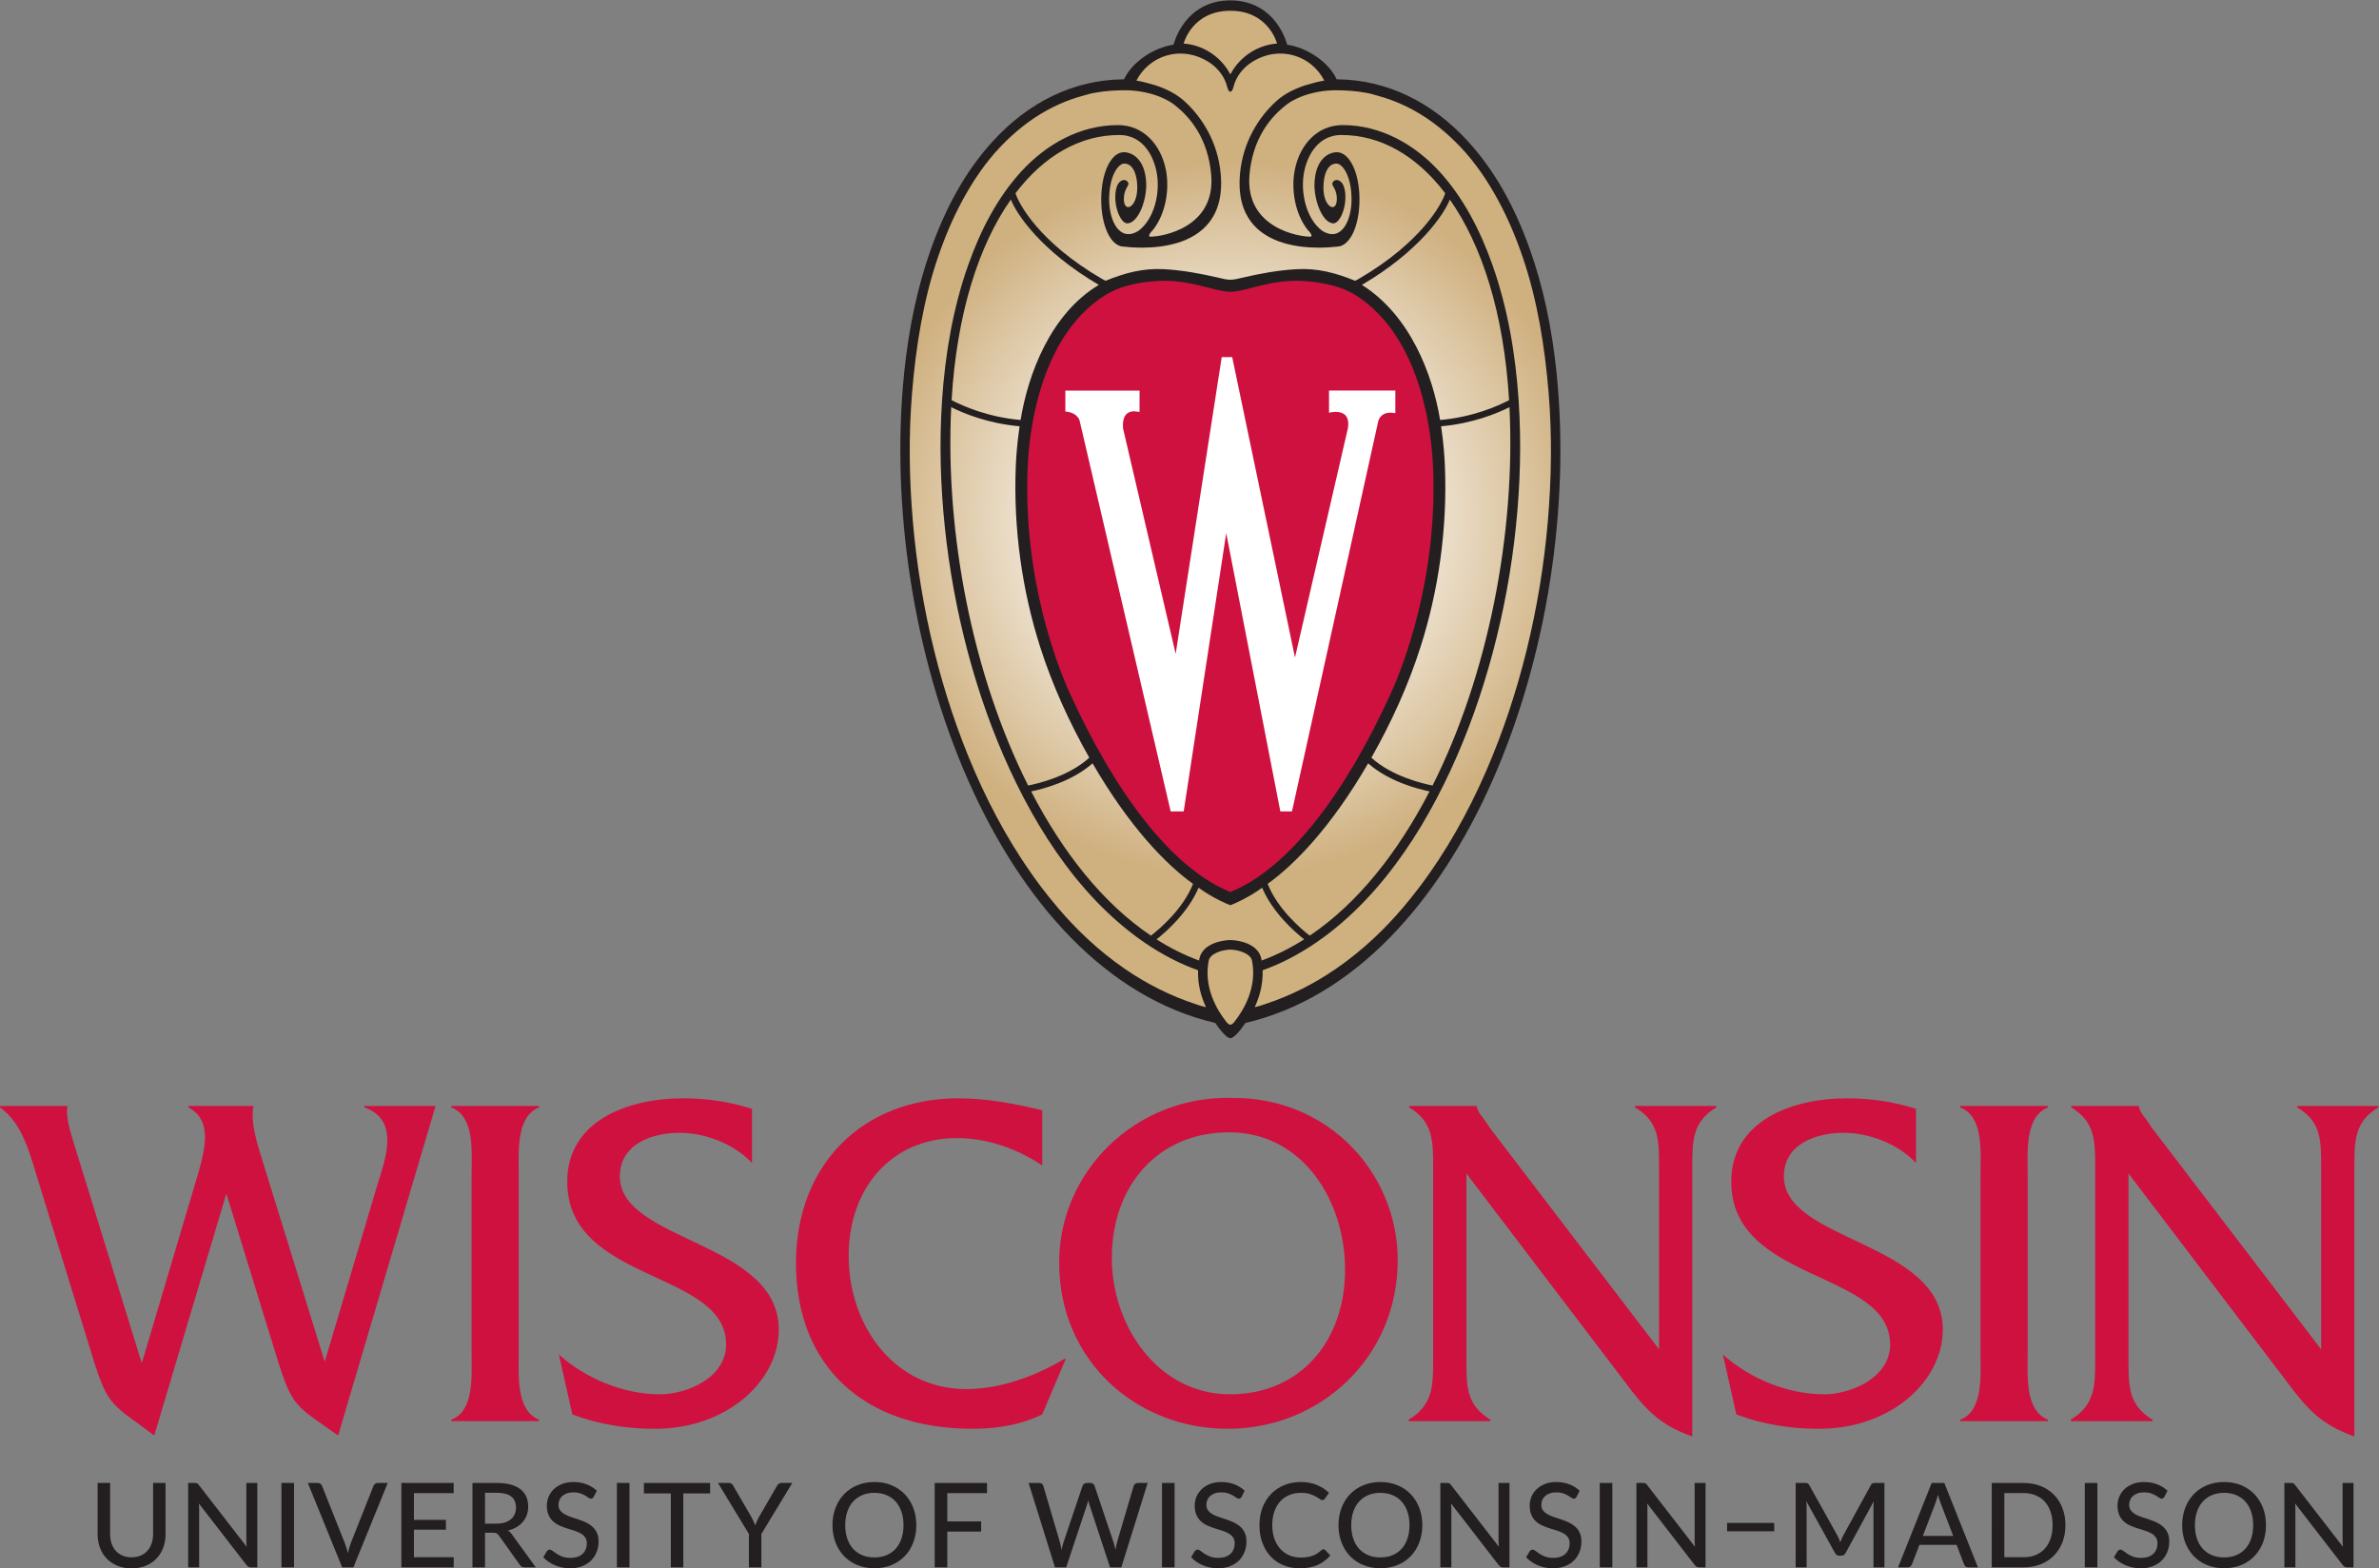 <?xml version="1.0" encoding="utf-8"?>
<svg xmlns="http://www.w3.org/2000/svg" height="284.84" id="svg2" version="1.1" viewBox="0 0 432 284.84" width="432">
  <rect x="0" y="0" width="432" height="284.84" fill="#808080" stroke="none"/>
  <defs id="defs6">
    <clipPath clipPathUnits="userSpaceOnUse" id="clipPath18">
      <path d="m 1676.04,726.871 c -2.63,0.711 -10.38,8.758 -17.08,18.801 l -1,1.508 -1.77,0.41 c -293.61,68.449 -457.18,519.18 -420.33,880.88 4.27,41.77 11.25,81.1 20.82,117.52 9.8,37.27 22.47,72.1 37.67,103.53 16.96,35.09 37.43,65.87 60.82,91.5 48.77,53.44 109.07,82.18 174.36,83.11 1.5,0.03 5.74,0.15 6.1,4.08 11.43,23.28 40.84,39.54 62.8,42.6 l 3.06,0.43 0.75,3.01 c 0.61,2.45 14.6,57.56 73.86,57.56 59.43,0 73.72,-56.69 73.87,-57.29 l 0.73,-3.03 3.08,-0.42 c 21.99,-3.08 51.24,-19.55 62.72,-42.78 0.31,-4 4.57,-4.13 6.01,-4.16 65.36,-0.93 125.66,-29.67 174.43,-83.11 26.81,-29.07 49.94,-65.63 68.75,-108.7 l 3.79,-8.94 c 23.64,-56.74 39.37,-122.31 46.77,-194.91 36.82,-361.71 -126.75,-812.431 -420.34,-880.88 l -1.76,-0.41 -1.01,-1.508 c -6.7,-10.043 -14.45,-18.082 -17.1,-18.801 z" id="path16"/>
    </clipPath>
    <radialGradient cx="0" cy="0" fx="0" fy="0" gradientTransform="matrix(588.124,0,0,-588.125,1676.05,1429.34)" gradientUnits="userSpaceOnUse" id="radialGradient30" r="1" spreadMethod="pad">
      <stop id="stop20" offset="0" style="stop-opacity:1;stop-color:#ffffff"/>
      <stop id="stop22" offset="0.25" style="stop-opacity:1;stop-color:#ffffff"/>
      <stop id="stop24" offset="0.829" style="stop-opacity:1;stop-color:#cfb07f"/>
      <stop id="stop26" offset="0.84" style="stop-opacity:1;stop-color:#cfb07f"/>
      <stop id="stop28" offset="1" style="stop-opacity:1;stop-color:#cfb07f"/>
    </radialGradient>
  </defs>
  
  <g id="g8" transform="matrix(1.333,0,0,-1.333,0,284.84)">
    <g id="g10" transform="scale(0.1)">
      <g id="g12">
        <g clip-path="url(#clipPath18)" id="g14">
          <path d="m 1676.04,726.871 c -2.63,0.711 -10.38,8.758 -17.08,18.801 l -1,1.508 -1.77,0.41 c -293.61,68.449 -457.18,519.18 -420.33,880.88 4.27,41.77 11.25,81.1 20.82,117.52 9.8,37.27 22.47,72.1 37.67,103.53 16.96,35.09 37.43,65.87 60.82,91.5 48.77,53.44 109.07,82.18 174.36,83.11 1.5,0.03 5.74,0.15 6.1,4.08 11.43,23.28 40.84,39.54 62.8,42.6 l 3.06,0.43 0.75,3.01 c 0.61,2.45 14.6,57.56 73.86,57.56 59.43,0 73.72,-56.69 73.87,-57.29 l 0.73,-3.03 3.08,-0.42 c 21.99,-3.08 51.24,-19.55 62.72,-42.78 0.31,-4 4.57,-4.13 6.01,-4.16 65.36,-0.93 125.66,-29.67 174.43,-83.11 26.81,-29.07 49.94,-65.63 68.75,-108.7 l 3.79,-8.94 c 23.64,-56.74 39.37,-122.31 46.77,-194.91 36.82,-361.71 -126.75,-812.431 -420.34,-880.88 l -1.76,-0.41 -1.01,-1.508 c -6.7,-10.043 -14.45,-18.082 -17.1,-18.801" id="path32" style="fill:url(#radialGradient30);fill-opacity:1;fill-rule:nonzero;stroke:none"/>
        </g>
      </g>
      <path d="m 2108.52,1426.18 c -5.09,-59.2 -14.76,-118.04 -29,-175.72 -13.94,-56.46 -32.26,-111.89 -55.48,-165.21 -24.03,-55.18 -53.96,-108.879 -90.32,-156.91 -7.57,-10.008 -15.42,-19.82 -23.58,-29.36 -11.98,-14 -24.68,-27.378 -38.12,-39.992 -16.32,-15.316 -33.93,-29.617 -52.58,-42.418 -29.38,-20.172 -61.44,-36.379 -95.08,-47.468 -6.81,-2.243 -7.01,-2.641 -15.12,-4.461 6.59,14.097 11.48,31.129 10.77,50.238 12.26,4.359 24.19,9.582 35.76,15.519 51.32,26.332 95.77,66.641 131.79,111.352 35.87,44.531 64.92,94.56 88.78,146.16 23.75,51.36 42.56,104.98 57.14,159.64 15.01,56.26 25.55,113.72 31.58,171.63 5.95,57.21 7.57,114.99 3.71,172.4 -4.22,62.57 -14.71,125.05 -35.67,184.3 -16.28,46.07 -39.13,91.21 -72.37,127.45 -34.15,37.23 -80.08,63 -131.49,63.09 -34.36,0.06 -58.05,-26.17 -65.12,-59.76 -5.75,-27.02 -0.15,-60.66 16.98,-82.66 7.26,-7.5 6.08,-9.61 3.84,-9.63 -14.61,-0.14 -89.18,11.42 -82.78,84.58 4.13,47.67 27.43,79.03 54.03,97.94 24.14,15.17 51.58,16.96 62.91,16.96 13.9,0 27.8,-0.86 41.47,-3.4 5.53,-0.77 11.62,-2.8 16.72,-4.18 5.61,-1.52 11.16,-3.28 16.64,-5.25 10.77,-3.89 21.23,-8.63 31.29,-14.1 24.12,-13.13 45.34,-30.44 64.23,-50.28 20.26,-21.28 36.96,-46.1 51,-71.85 13.72,-25.18 24.81,-51.67 34.05,-78.8 10.07,-29.59 17.51,-60.09 23.13,-90.82 5.65,-30.91 9.4,-62.13 11.99,-93.43 4.83,-58.31 3.9,-117.3 -1.1,-175.56 z M 1681.11,744.051 c -0.2,-0.231 -2.56,-3.11 -5.06,-3.403 -2.5,0.293 -4.86,3.172 -5.06,3.403 -12.69,15.929 -31.61,46.859 -24.48,83.769 2.01,10.391 19.49,15.078 29.54,15.192 10.05,-0.114 27.52,-4.801 29.54,-15.192 7.13,-36.91 -11.79,-67.84 -24.48,-83.769 z m -53.37,25.051 c -33.64,11.089 -65.7,27.296 -95.08,47.468 -18.65,12.801 -36.26,27.102 -52.59,42.418 -13.43,12.614 -26.13,25.992 -38.11,39.992 -8.16,9.54 -16.01,19.352 -23.58,29.36 -36.36,48.031 -66.29,101.73 -90.32,156.91 -23.22,53.32 -41.54,108.75 -55.48,165.21 -14.24,57.68 -23.91,116.52 -29,175.72 -5.01,58.26 -5.93,117.25 -1.1,175.56 2.59,31.3 6.34,62.52 11.99,93.43 5.62,30.73 13.05,61.23 23.13,90.82 9.23,27.13 20.33,53.62 34.05,78.8 14.04,25.75 30.74,50.57 51,71.85 18.89,19.84 40.11,37.15 64.23,50.28 10.06,5.47 20.52,10.21 31.29,14.1 5.47,1.97 11.03,3.73 16.64,5.25 5.1,1.38 11.52,3.49 16.72,4.18 13.67,2.54 27.57,3.4 41.47,3.4 11.33,0 38.77,-1.79 62.91,-16.96 26.6,-18.91 49.9,-50.27 54.03,-97.94 6.4,-73.16 -68.17,-84.72 -82.79,-84.58 -2.24,0.02 -3.41,2.13 3.84,9.63 17.14,22 22.73,55.64 16.99,82.66 -7.07,33.59 -30.76,59.82 -65.12,59.76 -51.42,-0.09 -97.34,-25.86 -131.49,-63.09 -33.24,-36.24 -56.09,-81.38 -72.37,-127.45 -20.96,-59.25 -31.46,-121.73 -35.67,-184.3 -3.86,-57.41 -2.24,-115.19 3.71,-172.4 6.03,-57.91 16.57,-115.37 31.58,-171.63 14.58,-54.66 33.39,-108.28 57.14,-159.64 23.86,-51.6 52.91,-101.629 88.78,-146.16 36.02,-44.711 80.47,-85.02 131.78,-111.352 11.57,-5.937 23.51,-11.16 35.77,-15.519 -0.71,-19.109 4.18,-36.141 10.77,-50.238 -8.11,1.82 -8.31,2.218 -15.12,4.461 z m 334.06,795.508 c -10.08,61.53 -40.56,142.52 -106.54,184.07 78.15,45.87 112.04,96.18 119.78,116.3 43.6,-61.92 73.69,-154.88 80.74,-273.35 -15.95,-8.33 -49.83,-23.15 -93.98,-27.02 z m -93.61,-460.12 c 27.18,47.98 50.2,98.42 66.97,150.99 12.3,38.54 21.29,78.34 26.89,118.62 5.91,42.56 8.04,85.66 6.27,128.36 -0.49,11.88 -1.82,30.92 -5.16,53.58 42.62,3.75 75.51,17.18 93.15,26.05 8.47,-173.64 -29.73,-366.27 -104.79,-515.51 -14.02,2.75 -55.59,12.68 -83.33,37.91 z M 1726.88,932.609 c 37.67,27.063 87.06,78.301 136.87,164.191 27.96,-24.63 67,-34.82 83.63,-38.23 -43.24,-83.59 -98.21,-152.84 -163.18,-196.519 -11.35,8.789 -43.67,35.961 -57.32,70.558 z m -94.14,-5.25 c 20.11,-14.648 40.64,-22.988 43.31,-23.839 2.67,0.851 23.2,9.191 43.31,23.839 14.19,-33.668 43.77,-59.738 57.24,-70.359 -18.56,-11.762 -37.88,-21.52 -57.97,-28.859 -0.13,0.711 -0.19,1.418 -0.3,2.14 -4.16,21.367 -32.08,25.75 -42.28,25.77 -10.2,-0.02 -38.12,-4.403 -42.28,-25.77 -0.12,-0.722 -0.17,-1.429 -0.3,-2.14 -20.09,7.339 -39.41,17.097 -57.97,28.859 13.46,10.621 43.05,36.691 57.24,70.359 z M 1488.35,1096.8 c 49.81,-85.89 99.2,-137.128 136.87,-164.191 -13.65,-34.597 -45.97,-61.769 -57.32,-70.558 -64.97,43.679 -119.94,112.929 -163.18,196.519 16.63,3.41 55.67,13.6 83.63,38.23 z m -192.03,494.83 c 7.05,118.47 37.14,211.43 80.74,273.35 7.74,-20.12 41.63,-70.43 119.78,-116.3 -66.42,-39.96 -96.47,-122.54 -106.55,-184.07 -44.14,3.87 -78.02,18.69 -93.97,27.02 z m 92.61,-35.59 c -3.33,-22.66 -4.66,-41.7 -5.15,-53.58 -1.77,-42.7 0.36,-85.8 6.27,-128.36 5.6,-40.28 14.59,-80.08 26.88,-118.62 16.77,-52.57 39.8,-103.01 66.98,-150.99 -27.74,-25.23 -69.32,-35.16 -83.33,-37.91 -75.06,149.24 -113.26,341.87 -104.79,515.51 17.64,-8.87 50.53,-22.3 93.14,-26.05 z m 256.99,496.68 c 12.49,-7.7 22.3,-19.86 25.8,-34.11 1.04,-4.21 2.63,-6.73 4.33,-6.73 1.7,0 3.29,2.52 4.33,6.73 3.5,14.25 13.31,26.41 25.8,34.11 37.8,23.31 80.66,7.88 97.82,-25.67 -8.76,-1.48 -16.5,-3.63 -27.01,-6.78 -15.23,-5.26 -27.81,-11.69 -38.51,-21.41 -24.04,-21.84 -45.32,-55.67 -49.27,-98.77 -10.79,-118.46 125.08,-99.86 131.93,-99.29 17.56,0 30.82,27.65 30.82,64.31 0,36.67 -13.62,64.33 -30.82,64.33 -10.53,0 -28.74,-8.42 -30.44,-41.25 -1.18,-23.07 10.1,-53.73 24.68,-55.65 7.56,-0.99 14.48,12.38 16.64,25.93 1.91,11.79 0.91,30.28 -9.62,32.92 -3.32,0.84 -6.67,-1.2 -7.52,-4.53 -0.75,-3.02 6.53,-8.16 6.26,-21.74 -0.42,-20.27 -20.79,-10.14 -18.06,22.05 2.46,28.55 17.04,26.74 17.64,26.76 8.16,0 20.44,-17 20.44,-48.82 0,-28.32 -13.67,-58.8 -39.78,-42.88 -21.99,16.07 -30.66,53.09 -24.59,81.74 2.77,13.15 14.11,48.93 50.7,48.93 52.8,0 102,-27.74 141.25,-79.35 -4.3,-13.84 -31.51,-66.45 -118,-116.82 -1.85,-0.93 -4.58,-2.51 -4.73,-2.45 -26.39,10.74 -51.16,17.44 -79.94,15.79 -25.48,-1.44 -50.35,-6.11 -75.13,-11.92 -4.88,-1.14 -9.88,-2.43 -14.89,-2.43 v 0 c -5.01,0 -10.01,1.29 -14.89,2.43 -24.78,5.81 -49.65,10.48 -75.13,11.92 -28.78,1.65 -53.55,-5.05 -79.94,-15.79 -0.15,-0.06 -2.88,1.52 -4.73,2.45 -86.49,50.37 -113.7,102.98 -118,116.82 39.25,51.61 88.45,79.35 141.25,79.35 36.59,0 47.93,-35.78 50.69,-48.93 6.08,-28.65 -2.6,-65.67 -24.58,-81.74 -26.11,-15.92 -39.78,14.56 -39.78,42.88 0,31.82 12.28,48.82 20.44,48.82 0.6,-0.02 15.18,1.79 17.64,-26.76 2.73,-32.19 -17.64,-42.32 -18.06,-22.05 -0.27,13.58 7.01,18.72 6.25,21.74 -0.84,3.33 -4.19,5.37 -7.51,4.53 -10.53,-2.64 -11.53,-21.13 -9.62,-32.92 2.16,-13.55 9.08,-26.92 16.64,-25.93 14.58,1.92 25.86,32.58 24.68,55.65 -1.7,32.83 -19.91,41.25 -30.44,41.25 -17.2,0 -30.82,-27.66 -30.82,-64.33 0,-36.66 13.26,-64.31 30.82,-64.31 6.85,-0.57 142.72,-19.17 131.93,99.29 -3.95,43.1 -25.23,76.93 -49.27,98.77 -10.7,9.72 -23.28,16.15 -38.51,21.41 -10.51,3.15 -18.25,5.3 -27.01,6.78 17.16,33.55 60.02,48.98 97.82,25.67 z m 30.13,69.45 c 52.06,0 63.53,-44.23 63.61,-44.69 -25.88,-1.76 -50.01,-17.43 -62.48,-40.02 -0.19,-0.34 -0.65,-1.51 -1.13,-1.51 -0.55,0 -0.94,1.17 -1.13,1.51 -12.48,22.59 -36.6,38.26 -62.48,40.02 0.08,0.46 11.55,44.69 63.61,44.69 z m 444.36,-493.26 c -3.04,29.91 -7.59,59.68 -13.97,89.06 -5.87,27.04 -13.29,53.76 -22.59,79.83 -9.79,27.46 -21.65,54.43 -36.04,79.79 -13.52,23.84 -29.4,46.24 -47.88,66.48 -49.27,53.98 -110.12,83.73 -177.59,84.69 h -1.48 c -10.95,23.99 -41.15,43.5 -67.4,47.15 0,0 -14.1,60.13 -77.41,60.42 -63.31,-0.29 -77.41,-60.42 -77.41,-60.42 -26.25,-3.65 -56.46,-23.16 -67.4,-47.15 h -1.48 c -67.48,-0.96 -128.32,-30.71 -177.59,-84.69 -18.48,-20.24 -34.36,-42.64 -47.88,-66.48 -14.39,-25.36 -26.25,-52.33 -36.04,-79.79 -9.3,-26.07 -16.72,-52.79 -22.59,-79.83 -6.38,-29.38 -10.93,-59.15 -13.97,-89.06 -37.32,-366.38 127.47,-816.719 423.86,-885.82 4.51,-6.758 14.83,-20.75 20.5,-20.75 5.67,0 15.99,13.992 20.5,20.75 296.39,69.101 461.18,519.44 423.86,885.82" id="path34" style="fill:#231f20;fill-opacity:1;fill-rule:nonzero;stroke:none"/>
      <path d="m 1952.2,1500.14 c -1.84,43.55 -14.56,176.51 -105.03,234.2 -19.56,12.44 -45.24,17.93 -71.05,19.61 -44.42,2.89 -77.35,-14.09 -99.52,-14.71 h -1.1 c -22.17,0.62 -55.36,17.6 -99.78,14.71 -25.78,-1.68 -51.23,-7.17 -70.78,-19.61 -90.47,-57.69 -103.2,-190.65 -105.03,-234.2 -6.47,-154.05 42.24,-274.37 57.34,-307.57 62.61,-137.85 138.18,-235.3 212.82,-268.441 l 5.97,-2.668 6.01,2.668 c 74.61,33.141 150.21,130.591 212.79,268.441 15.1,33.2 63.81,153.52 57.36,307.57" id="path36" style="fill:#cf113f;fill-opacity:1;fill-rule:nonzero;stroke:none"/>
      <path d="m 1810.46,1604.69 v -30.1 l 6.08,0.92 c 0.1,0.02 1.24,0.17 2.85,0.17 3.33,0 9.46,-0.58 13.29,-4.49 3.61,-3.67 4.76,-9.87 3.47,-18 -0.12,-0.3 -60.55,-262.29 -72.04,-312.21 -13.23,63.13 -85.24,407.83 -85.24,407.83 l -0.3,1.47 h -14.28 l -0.23,-1.55 c 0,0 -52.1,-335.57 -62.51,-402.73 -13.58,58.14 -71.63,306.89 -71.63,306.89 -0.17,1.59 -0.24,3.11 -0.24,4.52 0,7.04 1.66,12.22 4.99,15.39 4.42,4.25 11.1,3.65 11.69,3.59 l 5.98,-0.79 0.05,29.09 h -101.11 v -28.46 l 4.47,-0.7 c 2.22,-0.43 13.49,-3.16 15.35,-13.47 0.02,-0.17 118.28,-507.69 123.31,-529.28 l 0.35,-1.42 h 17.78 l 0.21,1.54 c 0.56,3.51 48.7,318.51 57.69,377.5 11.44,-58.74 72.74,-374.09 73.4,-377.56 l 0.3,-1.48 h 15.87 l 117.39,531 c 2.71,11.02 12.39,12.2 16.44,12.2 0.58,0 0.98,-0.02 1.17,-0.05 l 5.81,-0.47 v 30.65 h -90.36" id="path38" style="fill:#ffffff;fill-opacity:1;fill-rule:nonzero;stroke:none"/>
      <path d="M 496.484,628.031 C 545.57,610.41 524.797,557.539 513.477,520.34 l -71.118,-238.828 -87.464,282.57 c -8.825,28.68 -13.153,49.559 -9.442,65.879 h -88.726 v -1.93 c 34.621,-18.312 22.066,-60.699 10.082,-100.519 L 193.148,279.531 99.434,582.98 c -3.773,12.442 -10.055,32.629 -7.547,46.981 H 0 v -1.93 C 31.473,605.832 40.953,563.391 52.246,527.512 L 126.52,286.738 C 147.254,219.5 152.926,224.07 210.141,181.012 l 98.203,329.558 69.172,-224.5 c 20.824,-67.199 25.23,-63.941 83.101,-105.058 l 132.742,448.949 h -96.875 v -1.93" id="path40" style="fill:#cf113f;fill-opacity:1;fill-rule:nonzero;stroke:none"/>
      <path d="m 614.773,628.031 c 32.094,-12.422 27.668,-60.051 27.668,-90.09 V 291.969 c 0,-29.328 3.77,-77.68 -27.668,-89.418 v -1.969 h 119.563 v 1.969 c -31.449,12.418 -27.707,60.09 -27.707,89.418 v 245.972 c 0,29.391 -3.742,77.668 27.707,90.09 v 1.93 H 614.773 v -1.93" id="path42" style="fill:#cf113f;fill-opacity:1;fill-rule:nonzero;stroke:none"/>
      <path d="m 844.414,534.031 c 0,45.008 45.344,59.367 81.184,59.367 35.277,0 74.273,-15 98.822,-41.078 v 73.739 c -30.244,9.793 -62.307,14.371 -93.779,14.371 -76.754,0 -157.93,-31.399 -157.93,-113.559 0,-138.351 216.418,-120.082 216.418,-221.871 0,-45.68 -54.063,-67.84 -89.926,-67.84 -49.098,0 -100.719,20.871 -137.824,54.129 l 18.262,-81.551 c 35.867,-13.718 74.246,-19.59 112.613,-19.59 98.215,0 168.646,65.282 168.646,135.063 0,120.738 -216.486,119.449 -216.486,208.82" id="path44" style="fill:#cf113f;fill-opacity:1;fill-rule:nonzero;stroke:none"/>
      <path d="m 1315.96,244.27 c -96.9,0 -159.86,85.519 -159.86,181.429 0,94.641 60.41,160.539 147.26,160.539 41.5,0 81.82,-14.34 116.43,-37.199 v 75.043 c -37.17,9.137 -76.16,16.348 -114.51,16.348 -129.03,0 -220.92,-89.418 -220.92,-224.508 0,-139.672 91.89,-225.774 240.42,-225.774 32.7,0 65.4,5.192 95.01,19.59 l 32.09,75.66 h -1.92 c -39.64,-23.449 -86.8,-41.128 -134,-41.128" id="path46" style="fill:#cf113f;fill-opacity:1;fill-rule:nonzero;stroke:none"/>
      <path d="m 1675.69,237.16 c -98.77,0 -161.12,93.942 -161.12,185.328 0,98.543 62.35,171.602 159.89,171.602 99.35,0 157.87,-92.031 157.87,-187.301 0,-97.238 -61.03,-169.629 -156.64,-169.629 z m 3.11,403.852 c -132.09,3.32 -235.95,-100.43 -235.95,-224.403 0,-133.828 105.1,-226.461 229.69,-226.461 125.23,0 231.5,96.59 231.5,229.743 0,117.379 -93.06,221.808 -225.24,221.121" id="path48" style="fill:#cf113f;fill-opacity:1;fill-rule:nonzero;stroke:none"/>
      <path d="m 2227.31,628.031 c 33.36,-19.601 32.74,-45.73 32.74,-82.25 V 298.43 l -230.31,301.48 -8.83,13.07 c -4.4,5.25 -6.96,8.469 -9.43,16.36 v 0.621 h -91.84 v -1.93 c 32.69,-19.601 32.69,-45.73 32.69,-82.25 V 285.398 c 0,-36.507 0,-62.589 -33.33,-82.847 v -1.969 h 111.38 v 1.969 c -33.38,20.258 -32.75,46.34 -32.75,82.847 v 252.543 l 215.85,-283.812 c 27.67,-37.231 47.19,-58.789 91.85,-74.449 v 366.101 c 0,36.52 0,62.649 32.72,82.25 v 1.93 h -110.74 v -1.93" id="path50" style="fill:#cf113f;fill-opacity:1;fill-rule:nonzero;stroke:none"/>
      <path d="m 2430.12,534.031 c 0,45.008 45.31,59.367 81.18,59.367 35.24,0 74.29,-15 98.78,-41.078 v 73.739 c -30.16,9.793 -62.26,14.371 -93.77,14.371 -76.69,0 -157.9,-31.399 -157.9,-113.559 0,-138.351 216.42,-120.082 216.42,-221.871 0,-45.68 -54.1,-67.84 -89.99,-67.84 -49.06,0 -100.61,20.871 -137.79,54.129 l 18.26,-81.551 c 35.87,-13.718 74.31,-19.59 112.69,-19.59 98.1,0 168.58,65.282 168.58,135.063 0,120.738 -216.46,119.449 -216.46,208.82" id="path52" style="fill:#cf113f;fill-opacity:1;fill-rule:nonzero;stroke:none"/>
      <path d="M 2670.32,628.031 C 2702.38,615.609 2698,567.98 2698,537.941 V 291.969 c 0,-29.328 3.82,-77.68 -27.68,-89.418 v -1.969 h 119.51 v 1.969 c -31.47,12.418 -27.65,60.09 -27.65,89.418 v 245.972 c 0,29.391 -3.82,77.668 27.65,90.09 v 1.93 h -119.51 v -1.93" id="path54" style="fill:#cf113f;fill-opacity:1;fill-rule:nonzero;stroke:none"/>
      <path d="m 3129.23,629.961 v -1.93 c 33.42,-19.601 32.76,-45.73 32.76,-82.25 V 298.43 l -230.34,301.48 -8.84,13.07 c -4.34,5.25 -6.86,8.469 -9.43,16.36 v 0.621 h -91.88 v -1.93 c 32.71,-19.601 32.71,-45.73 32.71,-82.25 V 285.398 c 0,-36.507 0,-62.589 -33.3,-82.847 v -1.969 h 111.39 v 1.969 c -33.37,20.258 -32.71,46.34 -32.71,82.847 v 252.543 l 215.8,-283.812 c 27.65,-37.231 47.26,-58.789 91.86,-74.449 v 366.101 c 0,36.52 0,62.649 32.72,82.25 v 1.93 h -110.74" id="path56" style="fill:#cf113f;fill-opacity:1;fill-rule:nonzero;stroke:none"/>
      <path d="m 179.242,15.059 c 4.59,0 8.703,0.773 12.328,2.32 3.633,1.551 6.7,3.711 9.211,6.531 2.508,2.789 4.434,6.129 5.766,10 1.332,3.871 2.004,8.16 2.004,12.851 v 69.59 h 16.976 V 46.762 c 0,-6.723 -1.07,-12.941 -3.203,-18.652 -2.14,-5.719 -5.207,-10.649 -9.211,-14.82 C 209.109,9.129 204.254,5.879 198.539,3.531 192.828,1.172 186.395,0 179.242,0 172.09,0 165.66,1.172 159.945,3.531 c -5.711,2.348 -10.57,5.598 -14.574,9.758 -4.004,4.172 -7.07,9.101 -9.211,14.82 -2.133,5.711 -3.203,11.93 -3.203,18.652 v 69.59 h 17.059 V 46.852 c 0,-4.703 0.652,-9 1.961,-12.902 1.308,-3.891 3.218,-7.25 5.726,-10.039 2.508,-2.82 5.578,-4.981 9.211,-6.531 3.625,-1.547 7.738,-2.32 12.328,-2.32" id="path58" style="fill:#231f20;fill-opacity:1;fill-rule:nonzero;stroke:none"/>
      <path d="M 350.488,116.352 V 1.371 h -8.648 c -1.336,0 -2.442,0.23 -3.324,0.719 -0.879,0.469 -1.774,1.25 -2.68,2.309 L 270.895,88.398 c 0.105,-1.438 0.199,-2.848 0.281,-4.238 0.078,-1.391 0.117,-2.691 0.117,-3.93 V 1.371 H 256.324 V 116.352 h 8.809 c 1.488,0 2.609,-0.18 3.359,-0.52 0.746,-0.352 1.574,-1.141 2.485,-2.363 l 65.097,-84.078 c -0.16,1.551 -0.277,3.051 -0.363,4.52 -0.078,1.469 -0.117,2.852 -0.117,4.129 v 78.313 h 14.894" id="path60" style="fill:#231f20;fill-opacity:1;fill-rule:nonzero;stroke:none"/>
      <path d="M 400.527,1.371 H 383.395 V 116.352 h 17.132 V 1.371" id="path62" style="fill:#231f20;fill-opacity:1;fill-rule:nonzero;stroke:none"/>
      <path d="M 528.164,116.352 481.402,1.371 H 466.109 L 419.344,116.352 h 13.613 c 1.496,0 2.707,-0.372 3.645,-1.122 0.933,-0.761 1.64,-1.71 2.117,-2.89 l 31.07,-78.141 c 0.746,-1.93 1.484,-4.039 2.203,-6.328 0.723,-2.301 1.371,-4.711 1.961,-7.211 0.535,2.5 1.121,4.91 1.766,7.211 0.636,2.289 1.332,4.398 2.078,6.328 l 30.988,78.141 c 0.375,1.082 1.055,2.012 2.043,2.808 0.988,0.801 2.203,1.204 3.645,1.204 h 13.691" id="path64" style="fill:#231f20;fill-opacity:1;fill-rule:nonzero;stroke:none"/>
      <path d="M 618.102,15.219 618.023,1.371 H 546.758 V 116.352 h 71.265 V 102.5 H 563.891 V 66.059 h 43.558 V 52.699 H 563.891 V 15.219 h 54.211" id="path66" style="fill:#231f20;fill-opacity:1;fill-rule:nonzero;stroke:none"/>
      <path d="m 676.23,60.941 c 4.375,0 8.231,0.527 11.571,1.598 3.336,1.07 6.125,2.582 8.367,4.519 2.242,1.941 3.926,4.273 5.043,6.961 1.121,2.699 1.684,5.691 1.684,8.941 0,6.609 -2.176,11.609 -6.528,14.969 -4.351,3.359 -10.875,5.05 -19.574,5.05 H 660.699 V 60.941 Z M 729.879,1.371 h -15.211 c -3.047,0 -5.258,1.188 -6.652,3.59 L 679.594,44.84 c -0.906,1.332 -1.895,2.289 -2.965,2.852 -1.066,0.547 -2.668,0.84 -4.805,0.84 H 660.699 V 1.371 H 643.641 V 116.352 h 33.152 c 7.414,0 13.812,-0.762 19.172,-2.293 5.367,-1.52 9.797,-3.68 13.297,-6.477 3.492,-2.801 6.086,-6.172 7.765,-10.133 1.684,-3.949 2.524,-8.391 2.524,-13.289 0,-4 -0.617,-7.77 -1.84,-11.289 -1.231,-3.519 -3.035,-6.691 -5.406,-9.492 -2.379,-2.797 -5.274,-5.219 -8.692,-7.25 -3.414,-2.027 -7.285,-3.57 -11.605,-4.648 2.133,-1.27 3.972,-3.059 5.519,-5.359 L 729.879,1.371" id="path68" style="fill:#231f20;fill-opacity:1;fill-rule:nonzero;stroke:none"/>
      <path d="m 808.848,97.621 c -0.532,-0.922 -1.094,-1.582 -1.68,-2.012 -0.59,-0.43 -1.34,-0.641 -2.242,-0.641 -0.961,0 -2.055,0.441 -3.285,1.32 -1.227,0.883 -2.766,1.871 -4.606,2.973 -1.84,1.09 -4.043,2.07 -6.605,2.957 -2.559,0.883 -5.629,1.32 -9.211,1.32 -3.36,0 -6.313,-0.437 -8.848,-1.32 -2.531,-0.887 -4.656,-2.078 -6.359,-3.61 -1.711,-1.52 -3.004,-3.309 -3.887,-5.371 -0.879,-2.047 -1.32,-4.269 -1.32,-6.68 0,-3.098 0.785,-5.66 2.359,-7.688 1.578,-2.019 3.649,-3.75 6.207,-5.199 2.563,-1.441 5.473,-2.691 8.731,-3.773 3.253,-1.059 6.589,-2.168 10.007,-3.316 3.414,-1.152 6.754,-2.473 10.012,-3.961 3.25,-1.5 6.16,-3.383 8.723,-5.652 2.566,-2.258 4.629,-5.039 6.207,-8.32 1.574,-3.289 2.363,-7.297 2.363,-12.047 0,-5.082 -0.867,-9.82 -2.601,-14.262 -1.739,-4.43 -4.258,-8.301 -7.571,-11.609 -3.308,-3.309 -7.375,-5.91 -12.211,-7.801 -4.828,-1.891 -10.316,-2.848 -16.453,-2.848 -3.683,0 -7.262,0.359 -10.73,1.078 -3.469,0.719 -6.75,1.73 -9.848,3.039 -3.094,1.312 -5.996,2.891 -8.691,4.73 -2.696,1.84 -5.114,3.902 -7.246,6.211 l 4.886,8.16 c 0.481,0.648 1.051,1.168 1.719,1.598 0.672,0.434 1.434,0.652 2.285,0.652 1.121,0 2.414,-0.59 3.883,-1.762 1.469,-1.18 3.281,-2.481 5.445,-3.891 2.164,-1.406 4.75,-2.707 7.77,-3.879 3.012,-1.18 6.683,-1.758 11.008,-1.758 3.519,0 6.671,0.469 9.449,1.387 2.773,0.934 5.109,2.281 7.008,4.012 1.894,1.73 3.347,3.84 4.359,6.289 1.016,2.449 1.523,5.172 1.523,8.16 0,3.371 -0.777,6.109 -2.324,8.25 -1.547,2.129 -3.601,3.93 -6.164,5.359 -2.562,1.441 -5.472,2.672 -8.726,3.691 -3.258,1.012 -6.594,2.07 -10.012,3.16 -3.414,1.09 -6.754,2.359 -10.012,3.809 -3.254,1.43 -6.16,3.32 -8.722,5.641 -2.563,2.332 -4.622,5.242 -6.168,8.73 -1.547,3.5 -2.321,7.809 -2.321,12.93 0,4.109 0.801,8.09 2.403,11.941 1.601,3.84 3.937,7.238 7.007,10.199 3.067,2.961 6.844,5.34 11.329,7.121 4.484,1.797 9.609,2.7 15.375,2.7 6.457,0 12.398,-1.039 17.812,-3.09 5.422,-2.063 10.133,-5.012 14.137,-8.852 l -4.164,-8.078" id="path70" style="fill:#231f20;fill-opacity:1;fill-rule:nonzero;stroke:none"/>
      <path d="M 857.527,1.371 H 840.395 V 116.352 h 17.132 V 1.371" id="path72" style="fill:#231f20;fill-opacity:1;fill-rule:nonzero;stroke:none"/>
      <path d="M 967.352,102.09 H 930.84 V 1.371 H 913.867 V 102.09 h -36.676 v 14.262 h 90.161 V 102.09" id="path74" style="fill:#231f20;fill-opacity:1;fill-rule:nonzero;stroke:none"/>
      <path d="M 1037.18,46.852 V 1.371 H 1020.2 V 46.852 l -42.114,69.5 h 14.977 c 1.492,0 2.695,-0.364 3.601,-1.082 0.91,-0.719 1.656,-1.68 2.242,-2.848 l 24.984,-43 c 1.01,-1.973 1.93,-3.832 2.76,-5.602 0.83,-1.762 1.56,-3.5 2.2,-5.211 0.59,1.711 1.27,3.449 2.04,5.211 0.78,1.77 1.67,3.629 2.69,5.602 l 24.9,43 c 0.53,0.957 1.27,1.859 2.2,2.687 0.94,0.832 2.12,1.243 3.56,1.243 h 15.06 l -42.12,-69.5" id="path76" style="fill:#231f20;fill-opacity:1;fill-rule:nonzero;stroke:none"/>
      <path d="m 1230.79,58.859 c 0,6.82 -0.94,12.973 -2.8,18.41 -1.87,5.449 -4.53,10.062 -7.97,13.852 -3.44,3.801 -7.61,6.699 -12.49,8.73 -4.89,2.027 -10.35,3.039 -16.38,3.039 -6.03,0 -11.49,-1.012 -16.38,-3.039 -4.88,-2.031 -9.06,-4.93 -12.52,-8.73 -3.48,-3.789 -6.14,-8.402 -8.01,-13.852 -1.87,-5.438 -2.81,-11.59 -2.81,-18.41 0,-6.891 0.94,-13.039 2.81,-18.461 1.87,-5.418 4.53,-10.027 8.01,-13.816 3.46,-3.793 7.64,-6.684 12.52,-8.691 4.89,-1.992 10.35,-3 16.38,-3 6.03,0 11.49,1.008 16.38,3 4.88,2.008 9.05,4.899 12.49,8.691 3.44,3.789 6.1,8.399 7.97,13.816 1.86,5.422 2.8,11.57 2.8,18.461 z m 17.45,0 c 0,-8.609 -1.37,-16.488 -4.12,-23.66 -2.75,-7.188 -6.64,-13.379 -11.65,-18.578 -5.02,-5.211 -11.03,-9.262 -18.02,-12.133 -6.99,-2.887 -14.76,-4.328 -23.3,-4.328 -8.48,0 -16.24,1.441 -23.26,4.328 -7.02,2.871 -13.03,6.922 -18.02,12.133 -4.99,5.199 -8.87,11.391 -11.65,18.578 -2.77,7.172 -4.16,15.051 -4.16,23.66 0,8.539 1.39,16.41 4.16,23.621 2.78,7.211 6.66,13.41 11.65,18.61 4.99,5.211 11,9.262 18.02,12.172 7.02,2.91 14.78,4.379 23.26,4.379 8.54,0 16.31,-1.469 23.3,-4.379 6.99,-2.91 13,-6.961 18.02,-12.172 5.01,-5.199 8.9,-11.399 11.65,-18.61 2.75,-7.211 4.12,-15.082 4.12,-23.621" id="path78" style="fill:#231f20;fill-opacity:1;fill-rule:nonzero;stroke:none"/>
      <path d="M 1290.44,102.5 V 63.98 h 46.13 V 50.129 h -46.13 V 1.371 h -17.13 V 116.352 h 71.26 V 102.5 h -54.13" id="path80" style="fill:#231f20;fill-opacity:1;fill-rule:nonzero;stroke:none"/>
      <path d="M 1563.41,116.352 1527.53,1.371 h -15.37 l -28.03,85.27 c -0.64,1.711 -1.19,3.77 -1.68,6.168 -0.59,-2.457 -1.15,-4.508 -1.68,-6.168 L 1452.43,1.371 h -15.3 L 1401.26,116.352 h 14.25 c 1.5,0 2.75,-0.364 3.77,-1.082 1.01,-0.719 1.68,-1.7 2,-2.93 l 22.65,-76.949 c 0.43,-1.492 0.82,-3.121 1.17,-4.879 0.34,-1.762 0.71,-3.613 1.08,-5.531 0.37,1.918 0.76,3.769 1.16,5.531 0.4,1.758 0.87,3.387 1.4,4.879 l 25.94,76.949 c 0.33,1.082 1.01,2.012 2.05,2.808 1.03,0.801 2.28,1.204 3.73,1.204 h 4.88 c 1.49,0 2.72,-0.372 3.67,-1.122 0.96,-0.761 1.66,-1.71 2.09,-2.89 l 25.86,-76.949 c 0.96,-2.93 1.82,-6.269 2.56,-10 0.65,3.668 1.35,7.008 2.09,10 l 22.74,76.949 c 0.27,1.082 0.93,2.012 2.01,2.808 1.05,0.801 2.32,1.204 3.75,1.204 h 13.3" id="path82" style="fill:#231f20;fill-opacity:1;fill-rule:nonzero;stroke:none"/>
      <path d="m 1600.1,1.371 h -17.14 V 116.352 h 17.14 V 1.371" id="path84" style="fill:#231f20;fill-opacity:1;fill-rule:nonzero;stroke:none"/>
      <path d="m 1691.43,97.621 c -0.53,-0.922 -1.1,-1.582 -1.68,-2.012 -0.59,-0.43 -1.33,-0.641 -2.24,-0.641 -0.97,0 -2.06,0.441 -3.28,1.32 -1.23,0.883 -2.77,1.871 -4.61,2.973 -1.84,1.09 -4.04,2.07 -6.6,2.957 -2.57,0.883 -5.64,1.32 -9.21,1.32 -3.37,0 -6.32,-0.437 -8.85,-1.32 -2.54,-0.887 -4.66,-2.078 -6.37,-3.61 -1.71,-1.52 -3,-3.309 -3.88,-5.371 -0.88,-2.047 -1.32,-4.269 -1.32,-6.68 0,-3.098 0.78,-5.66 2.36,-7.688 1.57,-2.019 3.64,-3.75 6.2,-5.199 2.57,-1.441 5.47,-2.691 8.73,-3.773 3.25,-1.059 6.59,-2.168 10.01,-3.316 3.42,-1.152 6.75,-2.473 10.01,-3.961 3.25,-1.5 6.16,-3.383 8.73,-5.652 2.56,-2.258 4.63,-5.039 6.2,-8.32 1.58,-3.289 2.37,-7.297 2.37,-12.047 0,-5.082 -0.87,-9.82 -2.61,-14.262 -1.73,-4.43 -4.26,-8.301 -7.56,-11.609 -3.31,-3.309 -7.38,-5.91 -12.22,-7.801 -4.83,-1.891 -10.31,-2.848 -16.45,-2.848 -3.68,0 -7.26,0.359 -10.73,1.078 -3.47,0.719 -6.75,1.73 -9.85,3.039 -3.09,1.312 -5.99,2.891 -8.69,4.73 -2.69,1.84 -5.11,3.902 -7.24,6.211 l 4.88,8.16 c 0.49,0.648 1.05,1.168 1.73,1.598 0.66,0.434 1.42,0.652 2.27,0.652 1.13,0 2.42,-0.59 3.89,-1.762 1.46,-1.18 3.28,-2.481 5.45,-3.891 2.16,-1.406 4.74,-2.707 7.76,-3.879 3.02,-1.18 6.69,-1.758 11.01,-1.758 3.52,0 6.68,0.469 9.45,1.387 2.77,0.934 5.11,2.281 7,4.012 1.9,1.73 3.35,3.84 4.37,6.289 1.01,2.449 1.52,5.172 1.52,8.16 0,3.371 -0.77,6.109 -2.32,8.25 -1.55,2.129 -3.61,3.93 -6.16,5.359 -2.57,1.441 -5.48,2.672 -8.73,3.691 -3.26,1.012 -6.6,2.07 -10.01,3.16 -3.42,1.09 -6.75,2.359 -10.01,3.809 -3.26,1.43 -6.17,3.32 -8.73,5.641 -2.56,2.332 -4.61,5.242 -6.17,8.73 -1.54,3.5 -2.32,7.809 -2.32,12.93 0,4.109 0.8,8.09 2.4,11.941 1.6,3.84 3.94,7.238 7.01,10.199 3.07,2.961 6.85,5.34 11.33,7.121 4.48,1.797 9.61,2.7 15.37,2.7 6.47,0 12.4,-1.039 17.82,-3.09 5.41,-2.063 10.13,-5.012 14.14,-8.852 l -4.17,-8.078" id="path86" style="fill:#231f20;fill-opacity:1;fill-rule:nonzero;stroke:none"/>
      <path d="m 1802.95,26.031 c 0.97,0 1.79,-0.391 2.49,-1.133 l 6.72,-7.359 c -4.7,-5.559 -10.42,-9.84 -17.17,-12.891 -6.76,-3.047 -14.88,-4.566 -24.39,-4.566 -8.33,0 -15.86,1.437 -22.62,4.316 -6.75,2.891 -12.51,6.922 -17.3,12.094 -4.77,5.188 -8.47,11.379 -11.08,18.59 -2.62,7.207 -3.93,15.129 -3.93,23.777 0,8.641 1.38,16.57 4.12,23.781 2.76,7.199 6.62,13.399 11.58,18.57 4.96,5.18 10.9,9.219 17.81,12.09 6.91,2.89 14.56,4.34 22.95,4.34 8.16,0 15.42,-1.352 21.78,-4.012 6.34,-2.668 11.87,-6.231 16.57,-10.649 l -5.61,-7.929 c -0.37,-0.59 -0.84,-1.07 -1.39,-1.441 -0.57,-0.379 -1.3,-0.559 -2.21,-0.559 -1.02,0 -2.2,0.5 -3.57,1.52 -1.35,1.02 -3.14,2.148 -5.36,3.398 -2.21,1.25 -4.95,2.39 -8.2,3.41 -3.26,1 -7.31,1.512 -12.18,1.512 -5.71,0 -10.94,-1 -15.69,-3 -4.75,-2 -8.85,-4.879 -12.3,-8.641 -3.43,-3.769 -6.11,-8.379 -7.99,-13.859 -1.91,-5.48 -2.86,-11.652 -2.86,-18.531 0,-7 1,-13.219 2.97,-18.66 1.98,-5.449 4.7,-10.059 8.17,-13.848 3.46,-3.793 7.56,-6.68 12.25,-8.652 4.7,-1.98 9.77,-2.957 15.22,-2.957 3.3,0 6.28,0.199 8.92,0.59 2.64,0.406 5.07,1.008 7.29,1.809 2.22,0.801 4.31,1.828 6.29,3.078 1.97,1.25 3.91,2.769 5.84,4.531 0.43,0.371 0.88,0.68 1.36,0.91 0.48,0.238 0.99,0.371 1.52,0.371" id="path88" style="fill:#231f20;fill-opacity:1;fill-rule:nonzero;stroke:none"/>
      <path d="m 1920.09,58.859 c 0,6.82 -0.94,12.973 -2.81,18.41 -1.87,5.449 -4.53,10.062 -7.96,13.852 -3.45,3.801 -7.61,6.699 -12.49,8.73 -4.89,2.027 -10.35,3.039 -16.38,3.039 -6.04,0 -11.5,-1.012 -16.38,-3.039 -4.88,-2.031 -9.06,-4.93 -12.53,-8.73 -3.46,-3.789 -6.14,-8.402 -8.01,-13.852 -1.86,-5.438 -2.8,-11.59 -2.8,-18.41 0,-6.891 0.94,-13.039 2.8,-18.461 1.87,-5.418 4.55,-10.027 8.01,-13.816 3.47,-3.793 7.65,-6.684 12.53,-8.691 4.88,-1.992 10.34,-3 16.38,-3 6.03,0 11.49,1.008 16.38,3 4.88,2.008 9.04,4.899 12.49,8.691 3.43,3.789 6.09,8.399 7.96,13.816 1.87,5.422 2.81,11.57 2.81,18.461 z m 17.45,0 c 0,-8.609 -1.38,-16.488 -4.12,-23.66 -2.76,-7.188 -6.63,-13.379 -11.65,-18.578 -5.02,-5.211 -11.03,-9.262 -18.02,-12.133 -6.99,-2.887 -14.76,-4.328 -23.3,-4.328 -8.49,0 -16.24,1.441 -23.26,4.328 -7.02,2.871 -13.03,6.922 -18.02,12.133 -4.99,5.199 -8.88,11.391 -11.65,18.578 -2.77,7.172 -4.16,15.051 -4.16,23.66 0,8.539 1.39,16.41 4.16,23.621 2.77,7.211 6.66,13.41 11.65,18.61 4.99,5.211 11,9.262 18.02,12.172 7.02,2.91 14.77,4.379 23.26,4.379 8.54,0 16.31,-1.469 23.3,-4.379 6.99,-2.91 13,-6.961 18.02,-12.172 5.02,-5.199 8.89,-11.399 11.65,-18.61 2.74,-7.211 4.12,-15.082 4.12,-23.621" id="path90" style="fill:#231f20;fill-opacity:1;fill-rule:nonzero;stroke:none"/>
      <path d="M 2056.29,116.352 V 1.371 h -8.65 c -1.33,0 -2.45,0.23 -3.32,0.719 -0.88,0.469 -1.78,1.25 -2.69,2.309 L 1976.7,88.398 c 0.11,-1.438 0.19,-2.848 0.27,-4.238 0.09,-1.391 0.13,-2.691 0.13,-3.93 V 1.371 h -14.98 V 116.352 h 8.81 c 1.49,0 2.61,-0.18 3.37,-0.52 0.74,-0.352 1.57,-1.141 2.48,-2.363 l 65.09,-84.078 c -0.15,1.551 -0.28,3.051 -0.36,4.52 -0.08,1.469 -0.11,2.852 -0.11,4.129 v 78.313 h 14.89" id="path92" style="fill:#231f20;fill-opacity:1;fill-rule:nonzero;stroke:none"/>
      <path d="m 2147.73,97.621 c -0.53,-0.922 -1.1,-1.582 -1.69,-2.012 -0.58,-0.43 -1.32,-0.641 -2.23,-0.641 -0.97,0 -2.06,0.441 -3.28,1.32 -1.23,0.883 -2.77,1.871 -4.61,2.973 -1.84,1.09 -4.05,2.07 -6.6,2.957 -2.57,0.883 -5.64,1.32 -9.21,1.32 -3.37,0 -6.32,-0.437 -8.85,-1.32 -2.54,-0.887 -4.66,-2.078 -6.37,-3.61 -1.71,-1.52 -3.01,-3.309 -3.88,-5.371 -0.88,-2.047 -1.32,-4.269 -1.32,-6.68 0,-3.098 0.78,-5.66 2.36,-7.688 1.57,-2.019 3.64,-3.75 6.2,-5.199 2.57,-1.441 5.47,-2.691 8.73,-3.773 3.25,-1.059 6.59,-2.168 10.01,-3.316 3.42,-1.152 6.75,-2.473 10.01,-3.961 3.25,-1.5 6.16,-3.383 8.73,-5.652 2.56,-2.258 4.63,-5.039 6.2,-8.32 1.58,-3.289 2.37,-7.297 2.37,-12.047 0,-5.082 -0.87,-9.82 -2.61,-14.262 -1.73,-4.43 -4.26,-8.301 -7.56,-11.609 -3.31,-3.309 -7.38,-5.91 -12.22,-7.801 -4.83,-1.891 -10.31,-2.848 -16.45,-2.848 -3.68,0 -7.26,0.359 -10.73,1.078 -3.47,0.719 -6.75,1.73 -9.85,3.039 -3.09,1.312 -5.99,2.891 -8.69,4.73 -2.69,1.84 -5.11,3.902 -7.25,6.211 l 4.89,8.16 c 0.49,0.648 1.05,1.168 1.73,1.598 0.66,0.434 1.42,0.652 2.27,0.652 1.12,0 2.42,-0.59 3.89,-1.762 1.46,-1.18 3.28,-2.481 5.45,-3.891 2.16,-1.406 4.74,-2.707 7.76,-3.879 3.02,-1.18 6.69,-1.758 11.01,-1.758 3.52,0 6.68,0.469 9.45,1.387 2.77,0.934 5.11,2.281 7,4.012 1.9,1.73 3.35,3.84 4.37,6.289 1.01,2.449 1.52,5.172 1.52,8.16 0,3.371 -0.77,6.109 -2.32,8.25 -1.55,2.129 -3.61,3.93 -6.17,5.359 -2.56,1.441 -5.47,2.672 -8.73,3.691 -3.25,1.012 -6.59,2.07 -10.01,3.16 -3.41,1.09 -6.74,2.359 -10.01,3.809 -3.25,1.43 -6.16,3.32 -8.73,5.641 -2.55,2.332 -4.61,5.242 -6.16,8.73 -1.54,3.5 -2.32,7.809 -2.32,12.93 0,4.109 0.8,8.09 2.4,11.941 1.6,3.84 3.94,7.238 7.01,10.199 3.07,2.961 6.85,5.34 11.33,7.121 4.48,1.797 9.61,2.7 15.37,2.7 6.47,0 12.4,-1.039 17.82,-3.09 5.41,-2.063 10.13,-5.012 14.13,-8.852 l -4.16,-8.078" id="path94" style="fill:#231f20;fill-opacity:1;fill-rule:nonzero;stroke:none"/>
      <path d="m 2196.42,1.371 h -17.14 V 116.352 h 17.14 V 1.371" id="path96" style="fill:#231f20;fill-opacity:1;fill-rule:nonzero;stroke:none"/>
      <path d="M 2323.41,116.352 V 1.371 h -8.65 c -1.33,0 -2.45,0.23 -3.33,0.719 -0.87,0.469 -1.77,1.25 -2.68,2.309 l -64.93,84 c 0.11,-1.438 0.19,-2.848 0.27,-4.238 0.09,-1.391 0.13,-2.691 0.13,-3.93 V 1.371 h -14.98 V 116.352 h 8.81 c 1.49,0 2.61,-0.18 3.37,-0.52 0.74,-0.352 1.57,-1.141 2.48,-2.363 l 65.09,-84.078 c -0.15,1.551 -0.28,3.051 -0.36,4.52 -0.08,1.469 -0.11,2.852 -0.11,4.129 v 78.313 h 14.89" id="path98" style="fill:#231f20;fill-opacity:1;fill-rule:nonzero;stroke:none"/>
      <path d="m 2352.71,61.891 h 64.22 V 50.531 h -64.22 v 11.359" id="path100" style="fill:#231f20;fill-opacity:1;fill-rule:nonzero;stroke:none"/>
      <path d="M 2567.06,116.352 V 1.371 h -14.9 V 83.199 c 0,1.223 0.05,2.531 0.12,3.922 0.08,1.398 0.17,2.801 0.28,4.25 l -38.27,-70.231 c -1.34,-2.609 -3.39,-3.922 -6.17,-3.922 h -2.4 c -2.78,0 -4.8,1.312 -6.08,3.922 l -39.01,70.461 c 0.33,-2.992 0.49,-5.793 0.49,-8.402 V 1.371 h -14.98 V 116.352 h 12.66 c 1.49,0 2.65,-0.153 3.48,-0.442 0.82,-0.289 1.62,-1.109 2.36,-2.441 l 38.44,-68.86 c 0.75,-1.399 1.44,-2.859 2.08,-4.41 0.64,-1.551 1.26,-3.098 1.84,-4.648 1.12,3.148 2.43,6.199 3.93,9.141 l 37.71,68.778 c 0.7,1.332 1.46,2.152 2.28,2.441 0.83,0.289 1.99,0.442 3.48,0.442 h 12.66" id="path102" style="fill:#231f20;fill-opacity:1;fill-rule:nonzero;stroke:none"/>
      <path d="m 2660.76,44.199 -17.06,44.609 c -1.23,3.043 -2.45,6.871 -3.68,11.523 -0.59,-2.293 -1.19,-4.434 -1.81,-6.402 -0.61,-1.98 -1.21,-3.731 -1.79,-5.289 l -16.98,-44.441 z m 33.71,-42.828 h -13.13 c -1.5,0 -2.73,0.367 -3.68,1.109 -0.97,0.75 -1.66,1.711 -2.09,2.891 L 2665.4,32.031 h -50.68 L 2604.54,5.371 c -0.37,-1.012 -1.06,-1.93 -2.08,-2.77 -1.02,-0.82 -2.24,-1.23 -3.68,-1.23 h -13.14 l 45.81,114.981 h 17.21 L 2694.47,1.371" id="path104" style="fill:#231f20;fill-opacity:1;fill-rule:nonzero;stroke:none"/>
      <path d="m 2796.17,58.859 c 0,6.82 -0.94,12.961 -2.8,18.371 -1.88,5.43 -4.52,10.02 -7.97,13.781 -3.45,3.758 -7.61,6.629 -12.49,8.598 -4.88,1.973 -10.34,2.973 -16.38,2.973 h -26.1 V 15.141 h 26.1 c 6.04,0 11.5,0.981 16.38,2.961 4.88,1.98 9.04,4.848 12.49,8.598 3.45,3.77 6.09,8.34 7.97,13.742 1.86,5.391 2.8,11.527 2.8,18.418 z m 17.45,0 c 0,-8.609 -1.37,-16.418 -4.12,-23.469 -2.75,-7.039 -6.63,-13.09 -11.65,-18.129 -5.02,-5.051 -11.02,-8.961 -18.02,-11.73 -6.99,-2.781 -14.75,-4.16 -23.3,-4.16 h -43.24 V 116.352 h 43.24 c 8.55,0 16.31,-1.391 23.3,-4.161 7,-2.781 13,-6.691 18.02,-11.742 5.02,-5.039 8.9,-11.09 11.65,-18.168 2.75,-7.07 4.12,-14.883 4.12,-23.422" id="path106" style="fill:#231f20;fill-opacity:1;fill-rule:nonzero;stroke:none"/>
      <path d="m 2857.18,1.371 h -17.14 V 116.352 h 17.14 V 1.371" id="path108" style="fill:#231f20;fill-opacity:1;fill-rule:nonzero;stroke:none"/>
      <path d="m 2948.51,97.621 c -0.54,-0.922 -1.11,-1.582 -1.69,-2.012 -0.59,-0.43 -1.33,-0.641 -2.24,-0.641 -0.97,0 -2.06,0.441 -3.28,1.32 -1.23,0.883 -2.77,1.871 -4.61,2.973 -1.84,1.09 -4.04,2.07 -6.6,2.957 -2.57,0.883 -5.64,1.32 -9.21,1.32 -3.37,0 -6.32,-0.437 -8.85,-1.32 -2.54,-0.887 -4.66,-2.078 -6.37,-3.61 -1.71,-1.52 -3,-3.309 -3.88,-5.371 -0.88,-2.047 -1.32,-4.269 -1.32,-6.68 0,-3.098 0.78,-5.66 2.36,-7.688 1.57,-2.019 3.64,-3.75 6.2,-5.199 2.57,-1.441 5.47,-2.691 8.73,-3.773 3.26,-1.059 6.6,-2.168 10.01,-3.316 3.42,-1.152 6.75,-2.473 10.01,-3.961 3.25,-1.5 6.16,-3.383 8.73,-5.652 2.56,-2.258 4.63,-5.039 6.2,-8.32 1.58,-3.289 2.37,-7.297 2.37,-12.047 0,-5.082 -0.87,-9.82 -2.61,-14.262 -1.73,-4.43 -4.26,-8.301 -7.56,-11.609 -3.31,-3.309 -7.38,-5.91 -12.22,-7.801 -4.83,-1.891 -10.31,-2.848 -16.45,-2.848 -3.68,0 -7.26,0.359 -10.73,1.078 -3.47,0.719 -6.75,1.73 -9.85,3.039 -3.09,1.312 -5.99,2.891 -8.69,4.73 -2.69,1.84 -5.11,3.902 -7.24,6.211 l 4.88,8.16 c 0.49,0.648 1.05,1.168 1.73,1.598 0.66,0.434 1.42,0.652 2.27,0.652 1.13,0 2.42,-0.59 3.89,-1.762 1.46,-1.18 3.28,-2.481 5.45,-3.891 2.16,-1.406 4.74,-2.707 7.76,-3.879 3.02,-1.18 6.69,-1.758 11.01,-1.758 3.52,0 6.68,0.469 9.45,1.387 2.77,0.934 5.11,2.281 7,4.012 1.9,1.73 3.35,3.84 4.37,6.289 1.01,2.449 1.52,5.172 1.52,8.16 0,3.371 -0.77,6.109 -2.32,8.25 -1.55,2.129 -3.61,3.93 -6.16,5.359 -2.57,1.441 -5.48,2.672 -8.73,3.691 -3.26,1.012 -6.6,2.07 -10.01,3.16 -3.42,1.09 -6.75,2.359 -10.01,3.809 -3.26,1.43 -6.17,3.32 -8.73,5.641 -2.56,2.332 -4.61,5.242 -6.17,8.73 -1.54,3.5 -2.32,7.809 -2.32,12.93 0,4.109 0.8,8.09 2.4,11.941 1.6,3.84 3.94,7.238 7.01,10.199 3.07,2.961 6.85,5.34 11.33,7.121 4.48,1.797 9.61,2.7 15.37,2.7 6.47,0 12.4,-1.039 17.82,-3.09 5.41,-2.063 10.13,-5.012 14.14,-8.852 l -4.16,-8.078" id="path110" style="fill:#231f20;fill-opacity:1;fill-rule:nonzero;stroke:none"/>
      <path d="m 3069.4,58.859 c 0,6.82 -0.93,12.973 -2.8,18.41 -1.87,5.449 -4.53,10.062 -7.97,13.852 -3.45,3.801 -7.61,6.699 -12.49,8.73 -4.88,2.027 -10.34,3.039 -16.37,3.039 -6.04,0 -11.5,-1.012 -16.38,-3.039 -4.88,-2.031 -9.06,-4.93 -12.53,-8.73 -3.47,-3.789 -6.14,-8.402 -8.01,-13.852 -1.86,-5.438 -2.8,-11.59 -2.8,-18.41 0,-6.891 0.94,-13.039 2.8,-18.461 1.87,-5.418 4.54,-10.027 8.01,-13.816 3.47,-3.793 7.65,-6.684 12.53,-8.691 4.88,-1.992 10.34,-3 16.38,-3 6.03,0 11.49,1.008 16.37,3 4.88,2.008 9.04,4.899 12.49,8.691 3.44,3.789 6.1,8.399 7.97,13.816 1.87,5.422 2.8,11.57 2.8,18.461 z m 17.45,0 c 0,-8.609 -1.37,-16.488 -4.12,-23.66 -2.75,-7.188 -6.63,-13.379 -11.65,-18.578 -5.02,-5.211 -11.02,-9.262 -18.01,-12.133 -7,-2.887 -14.76,-4.328 -23.3,-4.328 -8.49,0 -16.25,1.441 -23.27,4.328 -7.02,2.871 -13.02,6.922 -18.01,12.133 -4.99,5.199 -8.88,11.391 -11.65,18.578 -2.78,7.172 -4.16,15.051 -4.16,23.66 0,8.539 1.38,16.41 4.16,23.621 2.77,7.211 6.66,13.41 11.65,18.61 4.99,5.211 10.99,9.262 18.01,12.172 7.02,2.91 14.78,4.379 23.27,4.379 8.54,0 16.3,-1.469 23.3,-4.379 6.99,-2.91 12.99,-6.961 18.01,-12.172 5.02,-5.199 8.9,-11.399 11.65,-18.61 2.75,-7.211 4.12,-15.082 4.12,-23.621" id="path112" style="fill:#231f20;fill-opacity:1;fill-rule:nonzero;stroke:none"/>
      <path d="M 3206.08,116.352 V 1.371 h -8.65 c -1.33,0 -2.44,0.23 -3.32,0.719 -0.88,0.469 -1.78,1.25 -2.68,2.309 l -64.94,84 c 0.11,-1.438 0.2,-2.848 0.28,-4.238 0.08,-1.391 0.12,-2.691 0.12,-3.93 V 1.371 h -14.98 V 116.352 h 8.81 c 1.5,0 2.62,-0.18 3.37,-0.52 0.74,-0.352 1.57,-1.141 2.48,-2.363 l 65.1,-84.078 c -0.16,1.551 -0.28,3.051 -0.36,4.52 -0.08,1.469 -0.12,2.852 -0.12,4.129 v 78.313 h 14.89" id="path114" style="fill:#231f20;fill-opacity:1;fill-rule:nonzero;stroke:none"/>
    </g>
  </g>
</svg>
